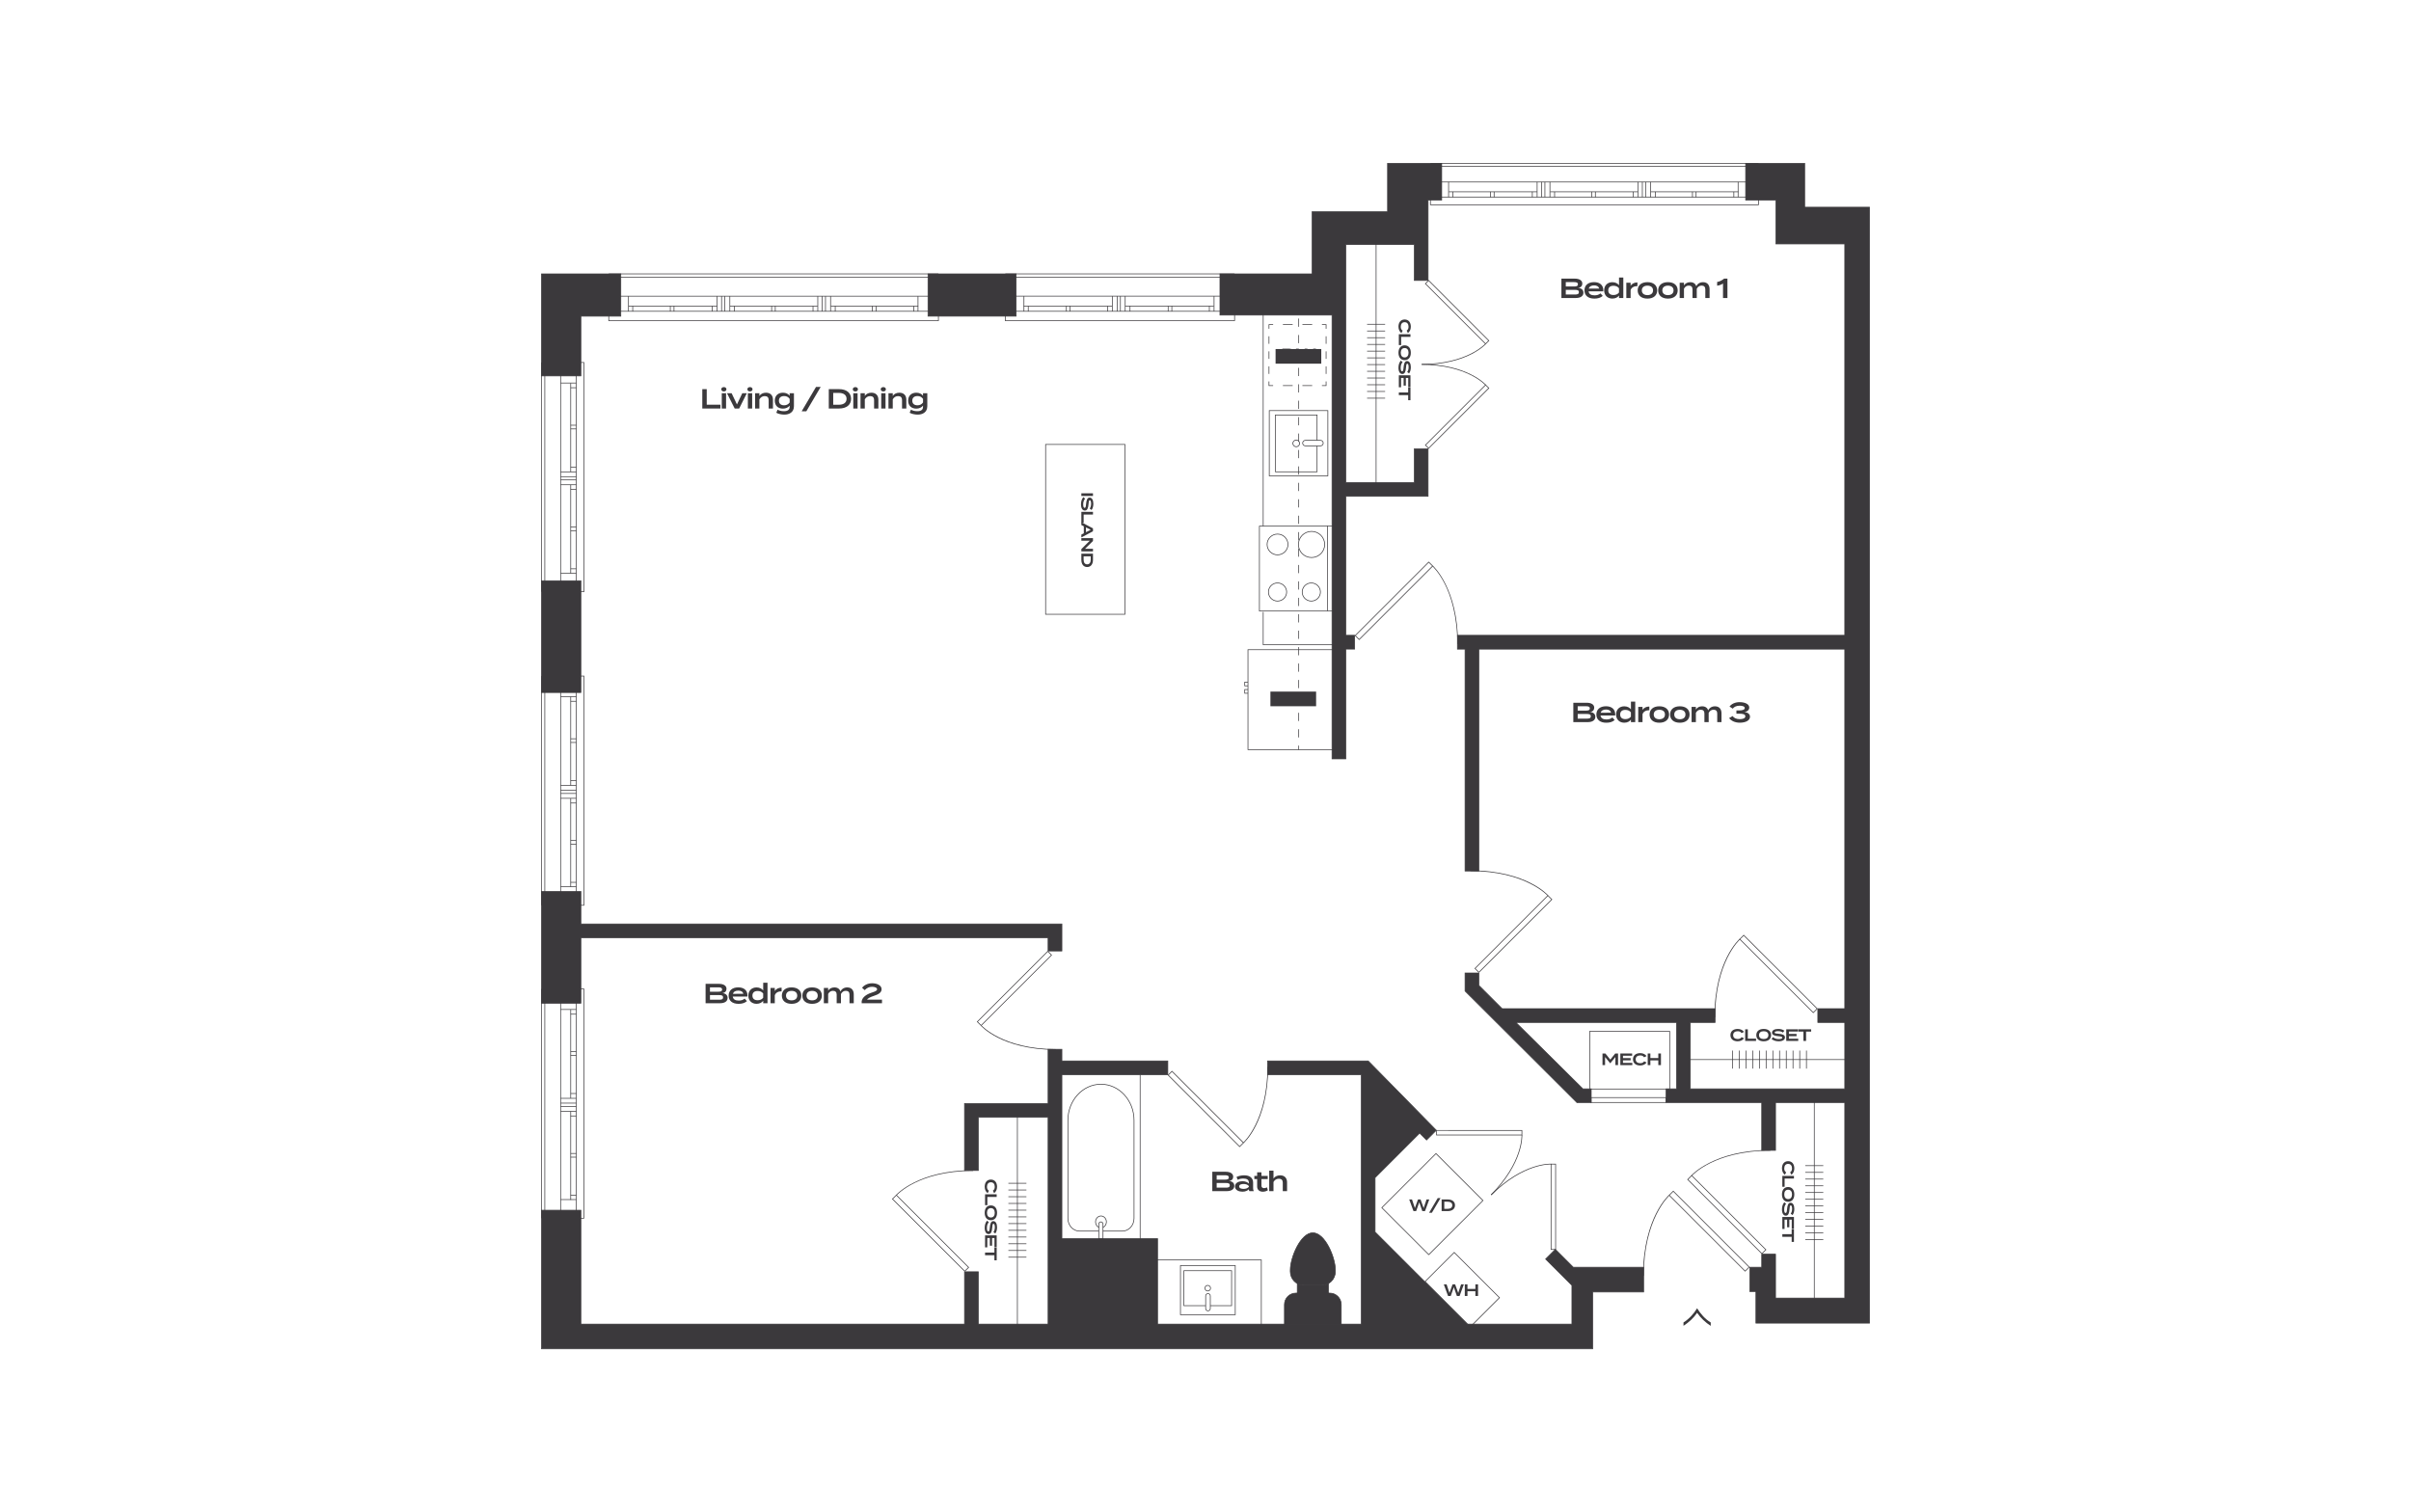 <?xml version="1.0" encoding="UTF-8"?>
<svg xmlns="http://www.w3.org/2000/svg" viewBox="0 0 998 626">
  <defs>
    <style>
      .cls-1 {
        fill: #fff;
      }

      .cls-2 {
        fill: #3b393c;
      }
    </style>
  </defs>
  <g id="backgrounds">
    <rect class="cls-1" x="-15" y="-13" width="1028" height="652"/>
  </g>
  <g id="floorplans">
    <g>
      <path class="cls-2" d="M562.614,264.954l-1.833-1.833.101-.101,30.524-30.523,1.832,1.833-.101.101-30.523,30.523ZM561.186,263.121l1.428,1.428,30.219-30.219-1.427-1.427-30.22,30.219Z"/>
      <path class="cls-2" d="M603.53,266.652h-.287c0-12-2.802-20.121-5.151-24.82-2.546-5.09-5.125-7.373-5.15-7.396l.188-.216c.104.091,10.4,9.328,10.4,32.432Z"/>
      <path class="cls-2" d="M399.348,526.483l-.101-.101-30.017-30.017,1.805-1.805.101.101,30.017,30.017-1.805,1.805ZM369.635,496.365l29.713,29.713,1.399-1.4-29.713-29.713-1.399,1.4Z"/>
      <path class="cls-2" d="M371.142,494.857l-.216-.188c.089-.102,9.174-10.228,31.892-10.228v.287c-11.799,0-19.784,2.755-24.404,5.065-5.005,2.503-7.25,5.04-7.272,5.064Z"/>
      <path class="cls-2" d="M729.312,519.209l-.102-.101-30.802-30.805,1.848-1.848.102.101,30.803,30.805-1.849,1.848ZM698.814,488.303l30.499,30.5,1.444-1.442-30.5-30.5-1.442,1.442Z"/>
      <path class="cls-2" d="M700.364,486.752l-.216-.188c.092-.105,9.416-10.495,32.728-10.495v.287c-12.109,0-20.305,2.828-25.047,5.2-5.137,2.569-7.442,5.172-7.465,5.197Z"/>
      <path class="cls-2" d="M406.113,424.75l-1.765-1.765.101-.102,29.257-29.255,1.763,1.765-.101.102-29.255,29.255ZM404.754,422.985l1.359,1.359,28.951-28.951-1.358-1.359-28.953,28.951Z"/>
      <path class="cls-2" d="M437.09,434.611c-11.565,0-19.396-2.706-23.928-4.976-4.921-2.464-7.135-4.969-7.157-4.994l.216-.188c.086.099,8.867,9.871,30.868,9.871v.287Z"/>
      <path class="cls-2" d="M513.141,474.877l-.102-.101-29.697-29.699,1.788-1.787.102.101,29.697,29.698-1.788,1.788ZM483.748,445.077l29.393,29.395,1.383-1.383-29.393-29.393-1.383,1.382Z"/>
      <path class="cls-2" d="M514.821,473.197l-.188-.216c.1-.088,10.022-9.003,10.022-31.337h.287c0,11.74-2.747,19.689-5.051,24.289-2.502,4.995-5.044,7.242-5.07,7.265Z"/>
      <path class="cls-2" d="M612.171,402.735l-1.82-1.82.101-.102,30.278-30.277,1.82,1.82-.101.102-30.278,30.277ZM610.756,400.915l1.414,1.414,29.974-29.974-1.414-1.414-29.974,29.974Z"/>
      <path class="cls-2" d="M640.623,370.833c-.09-.102-9.18-10.219-31.953-10.219v-.287c11.969,0,20.073,2.8,24.763,5.149,5.092,2.55,7.383,5.143,7.407,5.168l-.216.188Z"/>
      <path class="cls-2" d="M722.36,526.433l-.102-.101-31.513-31.515,1.886-1.886.102.101,31.513,31.515-1.886,1.886ZM691.15,494.818l31.21,31.21,1.48-1.48-31.21-31.21-1.48,1.48Z"/>
      <path class="cls-2" d="M680.403,528.192h-.287c0-12.459,2.914-20.892,5.36-25.775,2.653-5.299,5.351-7.685,5.378-7.708l.188.216c-.106.093-10.639,9.557-10.639,33.267Z"/>
      <path class="cls-2" d="M750.588,419.426l-.102-.101-30.522-30.524,1.832-1.832.102.101,30.523,30.523-1.833,1.833ZM720.369,388.801l30.219,30.22,1.428-1.428-30.22-30.219-1.427,1.427Z"/>
      <path class="cls-2" d="M709.959,421.124h-.287c0-12.067,2.823-20.236,5.191-24.965,2.571-5.133,5.184-7.443,5.21-7.466l.188.216c-.103.091-10.302,9.255-10.302,32.215Z"/>
      <rect class="cls-2" x="698.213" y="438.507" width="67.781" height=".287"/>
      <rect class="cls-2" x="747.609" y="434.92" width=".287" height="7.461"/>
      <rect class="cls-2" x="744.827" y="434.92" width=".287" height="7.461"/>
      <rect class="cls-2" x="742.044" y="434.92" width=".287" height="7.461"/>
      <rect class="cls-2" x="739.263" y="434.92" width=".287" height="7.461"/>
      <rect class="cls-2" x="736.48" y="434.92" width=".287" height="7.461"/>
      <rect class="cls-2" x="733.698" y="434.92" width=".287" height="7.461"/>
      <rect class="cls-2" x="730.916" y="434.92" width=".287" height="7.461"/>
      <rect class="cls-2" x="728.133" y="434.92" width=".287" height="7.461"/>
      <rect class="cls-2" x="725.351" y="434.92" width=".287" height="7.461"/>
      <rect class="cls-2" x="722.57" y="434.92" width=".287" height="7.461"/>
      <rect class="cls-2" x="719.787" y="434.92" width=".287" height="7.461"/>
      <rect class="cls-2" x="717.005" y="434.92" width=".287" height="7.461"/>
      <rect class="cls-2" x="750.851" y="455.389" width=".287" height="82.182"/>
      <rect class="cls-2" x="747.264" y="482.421" width="7.461" height=".287"/>
      <rect class="cls-2" x="747.264" y="485.202" width="7.461" height=".287"/>
      <rect class="cls-2" x="747.264" y="487.985" width="7.461" height=".287"/>
      <rect class="cls-2" x="747.264" y="490.767" width="7.461" height=".287"/>
      <rect class="cls-2" x="747.264" y="493.549" width="7.461" height=".287"/>
      <rect class="cls-2" x="747.264" y="496.332" width="7.461" height=".287"/>
      <rect class="cls-2" x="747.264" y="499.114" width="7.461" height=".287"/>
      <rect class="cls-2" x="747.264" y="501.897" width="7.461" height=".287"/>
      <rect class="cls-2" x="747.264" y="504.678" width="7.461" height=".287"/>
      <rect class="cls-2" x="747.264" y="507.46" width="7.461" height=".287"/>
      <rect class="cls-2" x="747.264" y="510.243" width="7.461" height=".287"/>
      <rect class="cls-2" x="747.264" y="513.025" width="7.461" height=".287"/>
      <rect class="cls-2" x="569.475" y="100.446" width=".287" height="102.236"/>
      <rect class="cls-2" x="565.888" y="134.093" width="7.462" height=".287"/>
      <rect class="cls-2" x="565.888" y="136.876" width="7.462" height=".287"/>
      <rect class="cls-2" x="565.888" y="139.657" width="7.462" height=".287"/>
      <rect class="cls-2" x="565.888" y="142.44" width="7.462" height=".287"/>
      <rect class="cls-2" x="565.888" y="145.222" width="7.462" height=".287"/>
      <rect class="cls-2" x="565.888" y="148.005" width="7.462" height=".287"/>
      <rect class="cls-2" x="565.888" y="150.786" width="7.462" height=".287"/>
      <rect class="cls-2" x="565.888" y="153.569" width="7.462" height=".287"/>
      <rect class="cls-2" x="565.888" y="156.351" width="7.462" height=".287"/>
      <rect class="cls-2" x="565.888" y="159.133" width="7.462" height=".287"/>
      <rect class="cls-2" x="565.888" y="161.915" width="7.462" height=".287"/>
      <rect class="cls-2" x="565.888" y="164.697" width="7.462" height=".287"/>
      <rect class="cls-2" x="420.992" y="460.859" width=".287" height="89.474"/>
      <rect class="cls-2" x="417.405" y="489.712" width="7.461" height=".287"/>
      <rect class="cls-2" x="417.405" y="492.495" width="7.461" height=".287"/>
      <rect class="cls-2" x="417.405" y="495.277" width="7.461" height=".287"/>
      <rect class="cls-2" x="417.405" y="498.06" width="7.461" height=".287"/>
      <rect class="cls-2" x="417.405" y="500.842" width="7.461" height=".287"/>
      <rect class="cls-2" x="417.405" y="503.623" width="7.461" height=".287"/>
      <rect class="cls-2" x="417.405" y="506.406" width="7.461" height=".287"/>
      <rect class="cls-2" x="417.405" y="509.188" width="7.461" height=".287"/>
      <rect class="cls-2" x="417.405" y="511.97" width="7.461" height=".287"/>
      <rect class="cls-2" x="417.405" y="514.753" width="7.461" height=".287"/>
      <rect class="cls-2" x="417.405" y="517.534" width="7.461" height=".287"/>
      <rect class="cls-2" x="417.405" y="520.316" width="7.461" height=".287"/>
      <path class="cls-2" d="M550.43,535.323h-13.995c-2.626,0-4.756,2.128-4.756,4.756v8.323h23.506v-8.323c0-2.627-2.128-4.756-4.756-4.756"/>
      <path class="cls-2" d="M555.186,548.545h-23.506c-.08,0-.143-.064-.143-.143v-8.324c0-2.701,2.197-4.898,4.898-4.898h13.995c2.701,0,4.899,2.197,4.899,4.898v8.324c0,.08-.064.143-.143.143ZM531.823,548.258h23.22v-8.181c0-2.543-2.07-4.612-4.613-4.612h-13.995c-2.543,0-4.612,2.068-4.612,4.612v8.181Z"/>
      <path class="cls-2" d="M543.433,510.365h0c-5.151,0-9.329,10.268-9.329,15.419v.635c0,3.139,2.545,5.683,5.683,5.683h7.291c3.138,0,5.682-2.545,5.682-5.683v-.635c0-5.151-4.176-15.419-9.328-15.419"/>
      <path class="cls-2" d="M547.078,532.246h-7.29c-3.213,0-5.827-2.614-5.827-5.827v-.635c0-5.259,4.288-15.563,9.472-15.563s9.471,10.304,9.471,15.563v.635c0,3.213-2.614,5.827-5.826,5.827ZM543.433,510.508c-5.027,0-9.185,10.114-9.185,15.276v.635c0,3.055,2.485,5.54,5.54,5.54h7.29c3.054,0,5.539-2.485,5.539-5.54v-.635c0-5.163-4.158-15.276-9.184-15.276Z"/>
      <path class="cls-2" d="M539.788,532.103c-1.018,0-1.971-.271-2.796-.741v3.961h12.883v-3.961c-.827.47-1.78.741-2.797.741h-7.29Z"/>
      <path class="cls-2" d="M549.874,535.466h-12.883c-.08,0-.143-.064-.143-.143v-3.961c0-.051.027-.099.072-.124.045-.025.1-.025.142,0,.83.473,1.773.722,2.726.722h7.29c.952,0,1.895-.25,2.726-.722.043-.025.097-.025.142,0,.045.026.072.073.072.124v3.961c0,.08-.064.143-.143.143ZM537.135,535.179h12.596v-3.577c-.82.422-1.732.644-2.653.644h-7.29c-.922,0-1.834-.222-2.653-.644v3.577Z"/>
      <polygon class="cls-2" points="463.498 549.163 463.211 549.163 463.211 521.429 522.249 521.429 522.249 548.48 521.962 548.48 521.962 521.716 463.498 521.716 463.498 549.163"/>
      <path class="cls-2" d="M591.425,519.606l-.102-.101-19.532-19.532.101-.102,22.513-22.512.102.101,19.532,19.533-.101.102-22.513,22.511ZM572.197,499.974l19.228,19.227,22.208-22.207-19.228-19.228-22.208,22.208Z"/>
      <path class="cls-2" d="M608.604,549.508l-.102-.101-18.841-18.842.101-.102,12.187-12.185.102.101,18.841,18.842-.101.102-12.187,12.185ZM590.067,530.565l18.537,18.537,11.882-11.882-18.537-18.537-11.882,11.882Z"/>
      <path class="cls-2" d="M465.803,254.45h-33.128v-70.603h33.128v70.603ZM432.962,254.163h32.554v-70.03h-32.554v70.03Z"/>
      <polygon class="cls-2" points="551.925 267.072 522.743 267.072 522.743 253.334 523.03 253.334 523.03 266.785 551.925 266.785 551.925 267.072"/>
      <rect class="cls-2" x="522.743" y="126.759" width=".287" height="91.052"/>
      <path class="cls-2" d="M552.504,310.468h-36.065v-41.644h36.065v41.644ZM516.726,310.181h35.491v-41.07h-35.491v41.07Z"/>
      <polygon class="cls-2" points="516.542 284.065 515.1 284.065 515.1 282.24 516.542 282.24 516.542 282.527 515.387 282.527 515.387 283.778 516.542 283.778 516.542 284.065"/>
      <polygon class="cls-2" points="516.542 287.141 515.1 287.141 515.1 285.317 516.542 285.317 516.542 285.603 515.387 285.603 515.387 286.854 516.542 286.854 516.542 287.141"/>
      <path class="cls-2" d="M552.219,253.112h-31.041v-35.443h31.041v35.443ZM521.465,252.825h30.467v-34.87h-30.467v34.87Z"/>
      <rect class="cls-2" x="549.392" y="217.685" width=".287" height="35.283"/>
      <path class="cls-2" d="M528.819,229.842c-2.462,0-4.464-1.993-4.464-4.443s2.002-4.444,4.464-4.444,4.465,1.993,4.465,4.444-2.003,4.443-4.465,4.443ZM528.819,221.243c-2.304,0-4.177,1.865-4.177,4.157s1.874,4.156,4.177,4.156,4.178-1.864,4.178-4.156-1.875-4.157-4.178-4.157Z"/>
      <path class="cls-2" d="M528.819,248.981c-2.158,0-3.914-1.747-3.914-3.894s1.756-3.896,3.914-3.896,3.914,1.748,3.914,3.896-1.756,3.894-3.914,3.894ZM528.819,241.477c-2,0-3.627,1.619-3.627,3.609s1.627,3.608,3.627,3.608,3.627-1.618,3.627-3.608-1.627-3.609-3.627-3.609Z"/>
      <path class="cls-2" d="M542.799,248.981c-2.158,0-3.914-1.747-3.914-3.894s1.756-3.896,3.914-3.896,3.914,1.748,3.914,3.896-1.756,3.894-3.914,3.894ZM542.799,241.477c-2,0-3.627,1.619-3.627,3.609s1.627,3.608,3.627,3.608,3.627-1.618,3.627-3.608-1.627-3.609-3.627-3.609Z"/>
      <path class="cls-2" d="M542.898,230.952c-3.076,0-5.579-2.491-5.579-5.552s2.503-5.553,5.579-5.553,5.579,2.491,5.579,5.553-2.503,5.552-5.579,5.552ZM542.898,220.133c-2.918,0-5.293,2.363-5.293,5.267s2.374,5.266,5.293,5.266,5.293-2.362,5.293-5.266-2.374-5.267-5.293-5.267Z"/>
      <path class="cls-2" d="M549.79,197.15h-24.535v-27.311h24.535v27.311ZM525.542,196.863h23.962v-26.738h-23.962v26.738Z"/>
      <polygon class="cls-2" points="545.327 195.462 527.787 195.462 527.787 171.648 545.327 171.648 545.327 182.287 545.04 182.287 545.04 171.935 528.074 171.935 528.074 195.175 545.04 195.175 545.04 184.641 545.327 184.641 545.327 195.462"/>
      <path class="cls-2" d="M536.557,185.085c-.844,0-1.531-.686-1.531-1.531s.686-1.531,1.531-1.531,1.531.686,1.531,1.531-.686,1.531-1.531,1.531ZM536.557,182.31c-.686,0-1.244.558-1.244,1.244s.558,1.244,1.244,1.244,1.244-.558,1.244-1.244-.558-1.244-1.244-1.244Z"/>
      <path class="cls-2" d="M546.587,184.724h-6.224c-.711,0-1.29-.578-1.29-1.289,0-.711.579-1.29,1.29-1.29h6.224c.711,0,1.289.579,1.289,1.29,0,.711-.578,1.289-1.289,1.289ZM540.363,182.431c-.553,0-1.003.45-1.003,1.003,0,.553.45,1.002,1.003,1.002h6.224c.553,0,1.002-.45,1.002-1.002,0-.553-.449-1.003-1.002-1.003h-6.224Z"/>
      <path class="cls-2" d="M511.463,544.417h-22.969v-20.639h22.969v20.639ZM488.781,544.13h22.395v-20.066h-22.395v20.066Z"/>
      <polygon class="cls-2" points="509.944 540.671 500.991 540.671 500.991 540.385 509.657 540.385 509.657 526.191 490.198 526.191 490.198 540.385 499.016 540.385 499.016 540.671 489.912 540.671 489.912 525.904 509.944 525.904 509.944 540.671"/>
      <path class="cls-2" d="M499.928,534.596c-.721,0-1.308-.587-1.308-1.308s.587-1.308,1.308-1.308,1.308.587,1.308,1.308-.587,1.308-1.308,1.308ZM499.928,532.266c-.563,0-1.021.458-1.021,1.021s.458,1.021,1.021,1.021,1.021-.458,1.021-1.021-.458-1.021-1.021-1.021Z"/>
      <path class="cls-2" d="M500.029,542.811c-.609,0-1.105-.496-1.105-1.105v-5.223c0-.609.496-1.105,1.105-1.105s1.105.496,1.105,1.105v5.223c0,.609-.496,1.105-1.105,1.105ZM500.029,535.664c-.451,0-.819.367-.819.819v5.223c0,.451.367.819.819.819s.819-.367.819-.819v-5.223c0-.451-.367-.819-.819-.819Z"/>
      <polygon class="cls-2" points="549.066 159.774 547.202 159.774 547.202 159.487 548.779 159.487 548.779 157.91 549.066 157.91 549.066 159.774"/>
      <path class="cls-2" d="M543.162,159.774h-4.042v-.287h4.042v.287ZM535.08,159.774h-4.042v-.287h4.042v.287Z"/>
      <polygon class="cls-2" points="526.996 159.774 525.133 159.774 525.133 157.91 525.42 157.91 525.42 159.487 526.996 159.487 526.996 159.774"/>
      <path class="cls-2" d="M525.42,154.795h-.287v-3.115h.287v3.115ZM525.42,148.563h-.287v-3.115h.287v3.115ZM525.42,142.332h-.287v-3.115h.287v3.115Z"/>
      <polygon class="cls-2" points="525.42 136.103 525.133 136.103 525.133 134.239 526.996 134.239 526.996 134.526 525.42 134.526 525.42 136.103"/>
      <path class="cls-2" d="M543.162,134.526h-4.042v-.287h4.042v.287ZM535.08,134.526h-4.042v-.287h4.042v.287Z"/>
      <polygon class="cls-2" points="549.066 136.103 548.779 136.103 548.779 134.526 547.202 134.526 547.202 134.239 549.066 134.239 549.066 136.103"/>
      <path class="cls-2" d="M549.066,154.797h-.287v-3.115h.287v3.115ZM549.066,148.565h-.287v-3.115h.287v3.115ZM549.066,142.334h-.287v-3.115h.287v3.115Z"/>
      <rect class="cls-2" x="537.446" y="126.759" width=".287" height="1.72"/>
      <path class="cls-2" d="M537.733,305.286h-.287v-3.4h.287v3.4ZM537.733,298.485h-.287v-3.4h.287v3.4ZM537.733,291.685h-.287v-3.4h.287v3.4ZM537.733,284.885h-.287v-3.4h.287v3.4ZM537.733,278.085h-.287v-3.401h.287v3.401ZM537.733,271.285h-.287v-3.4h.287v3.4ZM537.733,264.484h-.287v-3.4h.287v3.4ZM537.733,257.684h-.287v-3.401h.287v3.401ZM537.733,250.884h-.287v-3.4h.287v3.4ZM537.733,244.083h-.287v-3.4h.287v3.4ZM537.733,237.283h-.287v-3.4h.287v3.4ZM537.733,230.483h-.287v-3.4h.287v3.4ZM537.733,223.683h-.287v-3.401h.287v3.401ZM537.733,216.883h-.287v-3.4h.287v3.4ZM537.733,210.082h-.287v-3.4h.287v3.4ZM537.733,203.282h-.287v-3.401h.287v3.401ZM537.733,196.482h-.287v-3.4h.287v3.4ZM537.733,189.681h-.287v-3.4h.287v3.4ZM537.733,182.881h-.287v-3.401h.287v3.401ZM537.733,176.081h-.287v-3.4h.287v3.4ZM537.733,169.281h-.287v-3.401h.287v3.401ZM537.733,162.481h-.287v-3.4h.287v3.4ZM537.733,155.68h-.287v-3.4h.287v3.4ZM537.733,148.88h-.287v-3.401h.287v3.401ZM537.733,142.08h-.287v-3.4h.287v3.4ZM537.733,135.279h-.287v-3.4h.287v3.4Z"/>
      <rect class="cls-2" x="537.446" y="308.673" width=".287" height="1.72"/>
      <path class="cls-2" d="M506.051,129.01h-87.523v-6.552h87.523v6.552ZM418.815,128.723h86.95v-5.979h-86.95v5.979Z"/>
      <rect class="cls-2" x="423.704" y="122.601" width=".287" height="6.331"/>
      <rect class="cls-2" x="460.273" y="122.601" width=".287" height="6.331"/>
      <rect class="cls-2" x="462.28" y="122.601" width=".287" height="6.331"/>
      <rect class="cls-2" x="463.638" y="122.601" width=".287" height="6.331"/>
      <rect class="cls-2" x="465.619" y="122.601" width=".287" height="6.331"/>
      <rect class="cls-2" x="502.401" y="122.601" width=".287" height="6.331"/>
      <rect class="cls-2" x="423.763" y="126.547" width="36.57" height=".287"/>
      <rect class="cls-2" x="425.486" y="126.69" width=".287" height="2.264"/>
      <rect class="cls-2" x="441.267" y="126.69" width=".287" height="2.264"/>
      <rect class="cls-2" x="442.795" y="126.69" width=".287" height="2.264"/>
      <rect class="cls-2" x="458.322" y="126.69" width=".287" height="2.264"/>
      <rect class="cls-2" x="465.804" y="126.547" width="36.655" height=".287"/>
      <rect class="cls-2" x="467.613" y="126.69" width=".287" height="2.264"/>
      <rect class="cls-2" x="483.394" y="126.69" width=".287" height="2.264"/>
      <rect class="cls-2" x="484.921" y="126.69" width=".287" height="2.264"/>
      <rect class="cls-2" x="500.449" y="126.69" width=".287" height="2.264"/>
      <path class="cls-2" d="M464.593,509.8h-8.02v-.287h8.02c2.582,0,4.682-2.298,4.682-5.123v-40.596c0-8.158-6.076-14.796-13.544-14.796s-13.546,6.638-13.546,14.796v40.596c0,2.825,2.1,5.123,4.682,5.123h7.951v.287h-7.951c-2.74,0-4.969-2.427-4.969-5.41v-40.596c0-8.316,6.205-15.082,13.832-15.082s13.831,6.766,13.831,15.082v40.596c0,2.983-2.229,5.41-4.969,5.41Z"/>
      <path class="cls-2" d="M456.665,508.232l-.12-.26c.783-.361,1.29-1.196,1.29-2.129,0-1.272-.944-2.308-2.103-2.308s-2.103,1.036-2.103,2.308c0,.933.506,1.768,1.288,2.129l-.12.26c-.884-.408-1.455-1.345-1.455-2.389,0-1.431,1.072-2.595,2.39-2.595s2.39,1.164,2.39,2.595c0,1.044-.572,1.981-1.456,2.389Z"/>
      <path class="cls-2" d="M456.716,513.085h-2.041v-6.364c0-.563.458-1.021,1.02-1.021s1.021.458,1.021,1.021v6.364ZM454.962,512.798h1.468v-6.078c0-.405-.329-.735-.734-.735-.404,0-.734.329-.734.735v6.078Z"/>
      <rect class="cls-2" x="471.803" y="444.914" width=".287" height="68.028"/>
      <path class="cls-2" d="M630.117,470.01l-35.628-.001v-2.18l35.628.001v2.18ZM594.776,469.722l35.054.001v-1.607l-35.054-.001v1.607Z"/>
      <path class="cls-2" d="M617.314,494.755l-.204-.204c13.326-13.325,12.727-24.562,12.72-24.674l.287-.02c.008.113.624,11.471-12.802,24.898Z"/>
      <path class="cls-2" d="M644.066,517.406h-2.179v-35.628h2.179v35.628ZM642.174,517.119h1.606v-35.054h-1.606v35.054Z"/>
      <path class="cls-2" d="M617.346,494.785l-.204-.204c13.435-13.434,24.784-12.808,24.898-12.804l-.02.287c-.102-.008-11.348-.606-24.674,12.721Z"/>
      <path class="cls-2" d="M614.938,142.564l-.102-.101-25.003-25.006,1.536-1.538.102.101,25.003,25.008-1.536,1.536ZM590.238,117.456l24.7,24.702,1.131-1.131-24.7-24.704-1.131,1.132Z"/>
      <path class="cls-2" d="M588.479,150.979v-.287c18.783,0,26.278-8.341,26.352-8.425l.216.188c-.075.085-7.643,8.524-26.568,8.524Z"/>
      <path class="cls-2" d="M591.369,185.793l-1.536-1.536.101-.101,25.007-25.005,1.536,1.536-.101.101-25.007,25.005ZM590.238,184.257l1.131,1.131,24.702-24.701-1.131-1.131-24.702,24.701Z"/>
      <path class="cls-2" d="M614.833,159.447c-.074-.084-7.572-8.425-26.353-8.425v-.287c18.924,0,26.494,8.439,26.569,8.524l-.216.188Z"/>
      <path class="cls-2" d="M724.728,81.707h-130.537v-6.5h130.537v6.5ZM594.477,81.421h129.964v-5.926h-129.964v5.926Z"/>
      <rect class="cls-2" x="719.319" y="75.351" width=".287" height="6.277"/>
      <rect class="cls-2" x="683.123" y="75.351" width=".287" height="6.277"/>
      <rect class="cls-2" x="681.024" y="75.351" width=".287" height="6.277"/>
      <rect class="cls-2" x="679.682" y="75.351" width=".287" height="6.277"/>
      <rect class="cls-2" x="677.833" y="75.351" width=".287" height="6.277"/>
      <rect class="cls-2" x="641.428" y="75.351" width=".287" height="6.277"/>
      <rect class="cls-2" x="639.35" y="75.351" width=".287" height="6.277"/>
      <rect class="cls-2" x="638.006" y="75.351" width=".287" height="6.277"/>
      <rect class="cls-2" x="636.136" y="75.351" width=".287" height="6.277"/>
      <rect class="cls-2" x="599.479" y="75.351" width=".287" height="6.277"/>
      <rect class="cls-2" x="683.35" y="79.263" width="36.196" height=".287"/>
      <rect class="cls-2" x="717.555" y="79.406" width=".287" height="2.244"/>
      <rect class="cls-2" x="701.935" y="79.406" width=".287" height="2.244"/>
      <rect class="cls-2" x="700.423" y="79.406" width=".287" height="2.244"/>
      <rect class="cls-2" x="685.055" y="79.406" width=".287" height="2.244"/>
      <rect class="cls-2" x="641.655" y="79.263" width="36.278" height=".287"/>
      <rect class="cls-2" x="675.86" y="79.406" width=".287" height="2.244"/>
      <rect class="cls-2" x="660.238" y="79.406" width=".287" height="2.244"/>
      <rect class="cls-2" x="658.728" y="79.406" width=".287" height="2.244"/>
      <rect class="cls-2" x="643.358" y="79.406" width=".287" height="2.244"/>
      <rect class="cls-2" x="599.707" y="79.263" width="36.573" height=".287"/>
      <rect class="cls-2" x="634.14" y="79.406" width=".287" height="2.244"/>
      <rect class="cls-2" x="618.32" y="79.406" width=".287" height="2.244"/>
      <rect class="cls-2" x="616.789" y="79.406" width=".287" height="2.244"/>
      <rect class="cls-2" x="601.224" y="79.406" width=".287" height="2.244"/>
      <rect class="cls-2" x="592.107" y="67.472" width="135.805" height=".287"/>
      <rect class="cls-2" x="592.107" y="68.685" width="135.805" height=".287"/>
      <polygon class="cls-2" points="728.056 84.912 591.963 84.912 591.963 82.1 592.249 82.1 592.249 84.626 727.769 84.626 727.769 81.987 728.056 81.987 728.056 84.912"/>
      <path class="cls-2" d="M385.262,129.01h-130.54v-6.537h130.54v6.537ZM255.009,128.723h129.966v-5.964h-129.966v5.964Z"/>
      <rect class="cls-2" x="379.852" y="122.615" width=".287" height="6.316"/>
      <rect class="cls-2" x="343.658" y="122.615" width=".287" height="6.316"/>
      <rect class="cls-2" x="341.559" y="122.615" width=".287" height="6.316"/>
      <rect class="cls-2" x="340.215" y="122.615" width=".287" height="6.316"/>
      <rect class="cls-2" x="338.366" y="122.615" width=".287" height="6.316"/>
      <rect class="cls-2" x="301.961" y="122.615" width=".287" height="6.316"/>
      <rect class="cls-2" x="299.884" y="122.615" width=".287" height="6.316"/>
      <rect class="cls-2" x="298.54" y="122.615" width=".287" height="6.316"/>
      <rect class="cls-2" x="296.671" y="122.615" width=".287" height="6.316"/>
      <rect class="cls-2" x="260.013" y="122.615" width=".287" height="6.316"/>
      <rect class="cls-2" x="343.886" y="126.553" width="36.194" height=".287"/>
      <rect class="cls-2" x="378.09" y="126.696" width=".287" height="2.258"/>
      <rect class="cls-2" x="362.468" y="126.696" width=".287" height="2.258"/>
      <rect class="cls-2" x="360.958" y="126.696" width=".287" height="2.258"/>
      <rect class="cls-2" x="345.589" y="126.696" width=".287" height="2.258"/>
      <rect class="cls-2" x="302.188" y="126.553" width="36.28" height=".287"/>
      <rect class="cls-2" x="336.393" y="126.696" width=".287" height="2.258"/>
      <rect class="cls-2" x="320.773" y="126.696" width=".287" height="2.258"/>
      <rect class="cls-2" x="319.261" y="126.696" width=".287" height="2.258"/>
      <rect class="cls-2" x="303.893" y="126.696" width=".287" height="2.258"/>
      <rect class="cls-2" x="260.24" y="126.553" width="36.575" height=".287"/>
      <rect class="cls-2" x="294.673" y="126.696" width=".287" height="2.258"/>
      <rect class="cls-2" x="278.854" y="126.696" width=".287" height="2.258"/>
      <rect class="cls-2" x="277.323" y="126.696" width=".287" height="2.258"/>
      <rect class="cls-2" x="261.759" y="126.696" width=".287" height="2.258"/>
      <rect class="cls-2" x="251.983" y="113.24" width="136.464" height=".287"/>
      <rect class="cls-2" x="251.983" y="114.61" width="136.464" height=".287"/>
      <polygon class="cls-2" points="388.59 132.905 251.84 132.905 251.84 129.747 252.126 129.747 252.126 132.619 388.303 132.619 388.303 129.619 388.59 129.619 388.59 132.905"/>
      <rect class="cls-2" x="416.128" y="113.24" width="94.909" height=".287"/>
      <rect class="cls-2" x="416.128" y="114.61" width="94.909" height=".287"/>
      <polygon class="cls-2" points="511.18 132.905 415.985 132.905 415.985 129.747 416.272 129.747 416.272 132.619 510.894 132.619 510.894 129.619 511.18 129.619 511.18 132.905"/>
      <path class="cls-2" d="M238.619,242.574h-6.709v-87.523h6.709v87.523ZM232.197,242.288h6.135v-86.95h-6.135v86.95Z"/>
      <rect class="cls-2" x="232.054" y="237.112" width="6.489" height=".287"/>
      <rect class="cls-2" x="232.054" y="200.542" width="6.489" height=".287"/>
      <rect class="cls-2" x="232.054" y="198.535" width="6.489" height=".287"/>
      <rect class="cls-2" x="232.054" y="197.178" width="6.489" height=".287"/>
      <rect class="cls-2" x="232.054" y="195.197" width="6.489" height=".287"/>
      <rect class="cls-2" x="232.054" y="158.415" width="6.489" height=".287"/>
      <rect class="cls-2" x="236.102" y="200.77" width=".287" height="36.57"/>
      <rect class="cls-2" x="236.246" y="235.33" width="2.319" height=".287"/>
      <rect class="cls-2" x="236.246" y="219.548" width="2.319" height=".287"/>
      <rect class="cls-2" x="236.246" y="218.021" width="2.319" height=".287"/>
      <rect class="cls-2" x="236.246" y="202.494" width="2.319" height=".287"/>
      <rect class="cls-2" x="236.102" y="158.644" width=".287" height="36.654"/>
      <rect class="cls-2" x="236.246" y="193.203" width="2.319" height=".287"/>
      <rect class="cls-2" x="236.246" y="177.421" width="2.319" height=".287"/>
      <rect class="cls-2" x="236.246" y="175.894" width="2.319" height=".287"/>
      <rect class="cls-2" x="236.246" y="160.367" width="2.319" height=".287"/>
      <rect class="cls-2" x="224" y="150.065" width=".287" height="94.909"/>
      <rect class="cls-2" x="225.37" y="150.065" width=".287" height="94.909"/>
      <polygon class="cls-2" points="241.842 245.117 238.684 245.117 238.684 244.83 241.555 244.83 241.555 150.208 238.556 150.208 238.556 149.922 241.842 149.922 241.842 245.117"/>
      <path class="cls-2" d="M238.619,372.376h-6.709v-87.522h6.709v87.522ZM232.197,372.089h6.135v-86.949h-6.135v86.949Z"/>
      <rect class="cls-2" x="232.054" y="366.914" width="6.489" height=".287"/>
      <rect class="cls-2" x="232.054" y="330.345" width="6.489" height=".287"/>
      <rect class="cls-2" x="232.054" y="328.338" width="6.489" height=".287"/>
      <rect class="cls-2" x="232.054" y="326.981" width="6.489" height=".287"/>
      <rect class="cls-2" x="232.054" y="325" width="6.489" height=".287"/>
      <rect class="cls-2" x="232.054" y="288.218" width="6.489" height=".287"/>
      <rect class="cls-2" x="236.102" y="330.573" width=".287" height="36.569"/>
      <rect class="cls-2" x="236.246" y="365.133" width="2.319" height=".287"/>
      <rect class="cls-2" x="236.246" y="349.35" width="2.319" height=".287"/>
      <rect class="cls-2" x="236.246" y="347.824" width="2.319" height=".287"/>
      <rect class="cls-2" x="236.246" y="332.297" width="2.319" height=".287"/>
      <rect class="cls-2" x="236.102" y="288.447" width=".287" height="36.654"/>
      <rect class="cls-2" x="236.246" y="323.005" width="2.319" height=".287"/>
      <rect class="cls-2" x="236.246" y="307.224" width="2.319" height=".287"/>
      <rect class="cls-2" x="236.246" y="305.696" width="2.319" height=".287"/>
      <rect class="cls-2" x="236.246" y="290.169" width="2.319" height=".287"/>
      <rect class="cls-2" x="224" y="279.867" width=".287" height="94.909"/>
      <rect class="cls-2" x="225.37" y="279.867" width=".287" height="94.909"/>
      <polygon class="cls-2" points="241.842 374.919 238.684 374.919 238.684 374.632 241.555 374.632 241.555 280.011 238.556 280.011 238.556 279.724 241.842 279.724 241.842 374.919"/>
      <path class="cls-2" d="M238.619,501.922h-6.709v-87.523h6.709v87.523ZM232.197,501.636h6.135v-86.95h-6.135v86.95Z"/>
      <rect class="cls-2" x="232.054" y="496.459" width="6.489" height=".287"/>
      <rect class="cls-2" x="232.054" y="459.89" width="6.489" height=".287"/>
      <rect class="cls-2" x="232.054" y="457.883" width="6.489" height=".287"/>
      <rect class="cls-2" x="232.054" y="456.526" width="6.489" height=".287"/>
      <rect class="cls-2" x="232.054" y="454.545" width="6.489" height=".287"/>
      <rect class="cls-2" x="232.054" y="417.764" width="6.489" height=".287"/>
      <rect class="cls-2" x="236.102" y="460.118" width=".287" height="36.57"/>
      <rect class="cls-2" x="236.246" y="494.678" width="2.319" height=".287"/>
      <rect class="cls-2" x="236.246" y="478.897" width="2.319" height=".287"/>
      <rect class="cls-2" x="236.246" y="477.369" width="2.319" height=".287"/>
      <rect class="cls-2" x="236.246" y="461.842" width="2.319" height=".287"/>
      <rect class="cls-2" x="236.102" y="417.992" width=".287" height="36.654"/>
      <rect class="cls-2" x="236.246" y="452.551" width="2.319" height=".287"/>
      <rect class="cls-2" x="236.246" y="436.769" width="2.319" height=".287"/>
      <rect class="cls-2" x="236.246" y="435.243" width="2.319" height=".287"/>
      <rect class="cls-2" x="236.246" y="419.715" width="2.319" height=".287"/>
      <rect class="cls-2" x="224" y="409.413" width=".287" height="94.91"/>
      <rect class="cls-2" x="225.37" y="409.413" width=".287" height="94.91"/>
      <polygon class="cls-2" points="241.842 504.466 238.684 504.466 238.684 504.179 241.555 504.179 241.555 409.556 238.556 409.556 238.556 409.269 241.842 409.269 241.842 504.466"/>
      <path class="cls-2" d="M689.784,456.545h-31.336v-2.31h31.336v2.31ZM658.734,456.258h30.763v-1.737h-30.763v1.737Z"/>
      <path class="cls-2" d="M691.284,450.971h-33.377v-24.175h33.377v24.175ZM658.193,450.685h32.803v-23.601h-32.803v23.601Z"/>
      <polygon class="cls-2" points="240.438 388.215 433.841 388.215 433.841 393.688 439.55 393.688 439.55 382.506 240.438 382.506 240.438 369.049 224.144 369.049 224.144 415.318 240.438 415.318 240.438 388.215"/>
      <path class="cls-2" d="M240.581,415.462h-16.581v-46.557h16.581v13.458h199.113v11.469h-5.995v-5.473h-193.117v27.103ZM224.287,415.175h16.008v-27.103h193.691v5.473h5.422v-10.895h-199.113v-13.458h-16.008v45.983Z"/>
      <rect class="cls-2" x="224.143" y="240.419" width="16.294" height="46.269"/>
      <path class="cls-2" d="M240.581,286.832h-16.581v-46.556h16.581v46.556ZM224.287,286.545h16.008v-45.982h-16.008v45.982Z"/>
      <polygon class="cls-2" points="240.438 130.891 256.979 130.891 256.979 113.383 224.144 113.383 224.144 155.625 240.438 155.625 240.438 130.891"/>
      <path class="cls-2" d="M240.581,155.769h-16.581v-42.529h33.122v17.794h-16.541v24.734ZM224.287,155.482h16.008v-24.734h16.541v-17.221h-32.549v41.955Z"/>
      <rect class="cls-2" x="384.134" y="113.383" width="36.481" height="17.508"/>
      <path class="cls-2" d="M420.758,131.034h-36.767v-17.794h36.767v17.794ZM384.277,130.747h36.194v-17.221h-36.194v17.221Z"/>
      <polygon class="cls-2" points="551.371 314.161 557.08 314.161 557.08 268.717 560.737 268.717 560.737 263.008 557.08 263.008 557.08 205.482 591.143 205.482 591.143 185.788 585.436 185.788 585.436 199.774 557.08 199.774 557.08 101.25 585.436 101.25 585.436 116.103 591.143 116.103 591.143 82.809 596.772 82.809 596.772 67.615 574.369 67.615 574.369 87.611 543.145 87.611 543.145 113.383 504.982 113.383 504.982 130.448 551.371 130.448 551.371 314.161"/>
      <path class="cls-2" d="M557.223,314.305h-5.995v-183.713h-46.39v-17.352h38.163v-25.772h31.223v-19.996h22.69v15.481h-5.628v33.293h-5.994v-14.853h-28.07v98.237h28.07v-13.986h5.994v19.981h-34.063v57.239h3.658v5.995h-3.658v45.445ZM551.515,314.018h5.421v-45.445h3.658v-5.422h-3.658v-57.813h34.063v-19.407h-5.42v13.986h-28.643v-98.81h28.643v14.853h5.42v-33.293h5.628v-14.908h-22.116v19.996h-31.223v25.772h-38.163v16.779h46.39v183.713Z"/>
      <polygon class="cls-2" points="747.015 85.787 747.015 67.615 722.586 67.615 722.586 82.809 735.113 82.809 735.113 100.981 763.625 100.981 763.625 263.008 603.279 263.008 603.279 268.717 606.437 268.717 606.437 360.581 612.145 360.581 612.145 268.717 763.625 268.717 763.625 417.576 752.46 417.576 752.46 423.283 763.625 423.283 763.625 450.764 699.684 450.764 699.684 423.283 709.932 423.283 709.932 417.576 621.775 417.576 612.145 407.945 612.145 402.791 606.437 402.791 606.437 410.259 652.766 456.473 658.658 456.473 658.658 450.764 655.212 450.764 627.483 423.283 693.976 423.283 693.976 450.764 689.672 450.764 689.672 456.473 729.247 456.473 729.247 476.224 734.956 476.224 734.956 456.473 763.625 456.473 763.625 537.378 734.956 537.378 734.956 519.209 729.247 519.209 729.247 524.618 724.321 524.618 724.321 534.69 726.838 534.69 726.838 547.745 773.856 547.745 773.856 85.787 747.015 85.787"/>
      <path class="cls-2" d="M774,547.889h-47.305v-13.056h-2.518v-10.358h4.926v-5.41h5.996v18.17h28.382v-80.62h-28.382v19.752h-5.996v-19.752h-39.575v-5.995h4.304v-27.194h-66.001l27.44,27.194h3.53v5.995h-6.096l-.041-.041-46.371-46.255v-7.671h5.995v5.239l9.546,9.546h88.241v5.995h-10.248v27.194h63.655v-27.194h-11.165v-5.995h11.165v-148.572h-151.194v91.865h-5.995v-91.865h-3.158v-5.995h160.346V101.124h-28.512v-18.172h-12.527v-15.481h24.716v18.173h26.841v462.245ZM726.982,547.602h46.731V85.931h-26.841v-18.173h-24.142v14.908h12.527v18.172h28.512v162.314h-160.346v5.422h3.158v91.865h5.421v-91.865h151.767v149.145h-11.165v5.421h11.165v27.767h-64.228v-27.767h10.248v-5.421h-88.073l-9.714-9.714v-5.071h-5.421v7.266l46.244,46.129h5.69v-5.421h-3.362l-.041-.041-27.977-27.726h66.984v27.767h-4.304v5.421h39.575v19.752h5.422v-19.752h28.956v81.193h-28.956v-18.17h-5.422v5.41h-4.926v9.784h2.518v13.056Z"/>
      <polygon class="cls-2" points="643.827 517.206 639.79 521.242 650.673 532.125 650.673 548.156 607.333 548.156 569.202 510.024 569.202 487.542 587.646 469.097 590.496 471.948 594.532 467.911 566.347 439.205 524.689 439.205 524.689 444.913 563.461 444.913 563.493 444.945 563.493 548.156 479.154 548.156 479.154 512.767 439.55 512.767 439.55 444.913 483.395 444.913 483.395 439.205 439.55 439.205 439.55 434.393 433.841 434.393 433.841 456.842 399.253 456.842 399.253 484.577 404.961 484.577 404.961 462.549 433.841 462.549 433.842 548.156 404.961 548.156 404.961 526.501 399.253 526.501 399.253 548.156 240.438 548.156 240.438 501.014 224.143 501.014 224.143 558.386 659.267 558.386 659.267 534.85 680.351 534.85 680.351 524.618 651.238 524.618 643.827 517.206"/>
      <path class="cls-2" d="M659.41,558.529H224v-57.658h16.581v47.141h158.529v-21.654h5.995v21.654h28.594l-.001-85.319h-28.593v22.028h-5.995v-28.023h34.588v-22.449h5.995v4.812h43.846v5.996h-43.846v67.567h39.605v35.388h84.052v-102.955h-38.804v-5.996h41.862l.041.043,28.285,28.809-.1.101-4.139,4.137-2.85-2.85-18.301,18.301v22.363l38.048,38.048h43.138v-15.827l-10.942-10.942.101-.102,4.138-4.137,7.471,7.472h29.198v10.518h-21.085v23.535ZM224.287,558.242h434.836v-23.535h21.085v-9.944h-29.029l-7.352-7.353-3.833,3.833,10.824,10.824v16.233h-43.543l-38.216-38.216v-22.6l18.588-18.588,2.85,2.85,3.836-3.834-28.044-28.562h-41.455v5.422h38.686l.118.114v103.414h-84.626v-35.388h-39.605v-68.14h43.846v-5.422h-43.846v-4.812h-5.422v22.449h-34.588v27.449h5.421v-22.028h29.167l.001,85.892h-29.168v-21.654h-5.421v21.654h-159.102v-47.141h-16.008v57.085Z"/>
      <g>
        <path class="cls-2" d="M660.367,296.747c0,1.421-1.214,2.201-3.14,2.201h-5.971v-8.023h5.513c1.925,0,3.14.756,3.14,2.052,0,.917-.596,1.696-1.788,1.776,1.261.069,2.247.722,2.247,1.994ZM653.067,294.18h3.404c.997,0,1.616-.161,1.616-.905,0-.734-.619-.905-1.616-.905h-3.404v1.811ZM658.488,296.541c0-.814-.608-.963-1.639-.963h-3.782v1.926h3.782c1.031,0,1.639-.161,1.639-.963Z"/>
        <path class="cls-2" d="M664.992,297.848c1.089,0,1.776-.287,2.43-.814l.951,1.043c-.882.779-2.017,1.123-3.473,1.123-2.602,0-4.103-1.306-4.103-3.404,0-2.109,1.491-3.416,3.978-3.416,2.292,0,3.828,1.169,3.828,3.404,0,.206-.011.309-.046.413h-6.052c.161,1.134,1.02,1.65,2.487,1.65ZM662.586,295.062l4.321-.023c-.274-.905-.997-1.306-2.12-1.306-1.158,0-1.949.436-2.201,1.329Z"/>
        <path class="cls-2" d="M675.105,293.664v-3.198h1.777v8.481h-1.777v-1.02c-.515.699-1.456,1.261-2.75,1.261-2.006,0-3.404-1.33-3.404-3.393s1.399-3.393,3.404-3.393c1.295,0,2.235.562,2.75,1.261ZM675.093,296.678v-1.765c-.55-.722-1.364-1.031-2.292-1.031-1.375,0-2.155.676-2.155,1.914s.779,1.914,2.155,1.914c.928,0,1.742-.309,2.292-1.031Z"/>
        <path class="cls-2" d="M678.124,298.948v-6.315h1.776v1.306c.516-.951,1.605-1.444,2.82-1.444v1.524c-1.375,0-2.441.539-2.82,1.651v3.278h-1.776Z"/>
        <path class="cls-2" d="M682.825,295.796c0-2.109,1.536-3.404,4.035-3.404,2.487,0,4.034,1.295,4.034,3.404,0,2.098-1.547,3.404-4.034,3.404-2.498,0-4.035-1.306-4.035-3.404ZM689.186,295.796c0-1.318-.986-1.96-2.326-1.96-1.329,0-2.316.642-2.316,1.96,0,1.307.987,1.96,2.316,1.96,1.341,0,2.326-.653,2.326-1.96Z"/>
        <path class="cls-2" d="M691.312,295.796c0-2.109,1.536-3.404,4.035-3.404,2.487,0,4.034,1.295,4.034,3.404,0,2.098-1.547,3.404-4.034,3.404-2.498,0-4.035-1.306-4.035-3.404ZM697.673,295.796c0-1.318-.986-1.96-2.326-1.96-1.329,0-2.316.642-2.316,1.96,0,1.307.987,1.96,2.316,1.96,1.341,0,2.326-.653,2.326-1.96Z"/>
        <path class="cls-2" d="M712.588,295.28v3.668h-1.765v-3.576c0-.986-.493-1.559-1.524-1.559-.906,0-1.582.481-2.018,1.329v2.556l.012,1.249h-1.777v-3.576c0-.986-.493-1.559-1.524-1.559-.905,0-1.559.459-2.006,1.295v3.84h-1.776v-6.315h1.776v1.123c.493-.848,1.432-1.353,2.59-1.353,1.364,0,2.189.676,2.522,1.685.436-.997,1.455-1.685,2.785-1.685,1.857,0,2.704,1.249,2.704,2.877Z"/>
        <path class="cls-2" d="M720.127,297.721c1.193,0,2.327-.298,2.327-1.18,0-.894-1.101-1.077-2.498-1.077h-1.193v-1.353h1.193c1.169,0,2.258-.252,2.258-.986,0-.745-1.123-.974-2.132-.974-1.375,0-2.326.516-2.842,1.226l-1.329-.882c.837-1.077,2.281-1.811,4.171-1.811,2.098,0,4.0.734,4,2.235,0,.986-.859,1.72-1.925,1.834,1.077.161,2.235.722,2.235,1.96,0,1.593-1.869,2.475-4.219,2.475-1.994,0-3.541-.756-4.435-1.903l1.455-.837c.562.814,1.582,1.272,2.934,1.272Z"/>
      </g>
      <g>
        <path class="cls-2" d="M301.181,413.12c0,1.421-1.215,2.201-3.141,2.201h-5.971v-8.023h5.513c1.925,0,3.14.756,3.14,2.052,0,.917-.596,1.697-1.788,1.776,1.26.069,2.247.722,2.247,1.994ZM293.88,410.553h3.404c.997,0,1.616-.16,1.616-.905,0-.734-.619-.906-1.616-.906h-3.404v1.811ZM299.302,412.914c0-.814-.608-.963-1.639-.963h-3.782v1.925h3.782c1.031,0,1.639-.16,1.639-.962Z"/>
        <path class="cls-2" d="M305.805,414.221c1.089,0,1.777-.287,2.43-.814l.951,1.043c-.882.779-2.017,1.123-3.473,1.123-2.602,0-4.103-1.307-4.103-3.403,0-2.11,1.49-3.416,3.977-3.416,2.292,0,3.828,1.169,3.828,3.403,0,.207-.012.31-.046.413h-6.052c.161,1.134,1.02,1.651,2.487,1.651ZM303.399,411.436l4.321-.024c-.275-.905-.997-1.307-2.12-1.307-1.158,0-1.949.436-2.201,1.33Z"/>
        <path class="cls-2" d="M315.918,410.037v-3.197h1.777v8.481h-1.777v-1.02c-.516.699-1.455,1.261-2.75,1.261-2.006,0-3.404-1.329-3.404-3.392,0-2.064,1.398-3.393,3.404-3.393,1.295,0,2.235.562,2.75,1.261ZM315.907,413.052v-1.765c-.55-.722-1.364-1.032-2.292-1.032-1.375,0-2.155.676-2.155,1.915,0,1.238.779,1.914,2.155,1.914.928,0,1.742-.31,2.292-1.031Z"/>
        <path class="cls-2" d="M318.938,415.321v-6.315h1.777v1.307c.516-.952,1.605-1.445,2.819-1.445v1.524c-1.375,0-2.441.539-2.819,1.651v3.278h-1.777Z"/>
        <path class="cls-2" d="M323.64,412.17c0-2.11,1.535-3.404,4.034-3.404,2.487,0,4.034,1.295,4.034,3.404,0,2.096-1.548,3.403-4.034,3.403-2.499,0-4.034-1.307-4.034-3.403ZM330.001,412.17c0-1.318-.986-1.961-2.326-1.961-1.33,0-2.315.643-2.315,1.961,0,1.306.986,1.96,2.315,1.96,1.341,0,2.326-.654,2.326-1.96Z"/>
        <path class="cls-2" d="M332.126,412.17c0-2.11,1.535-3.404,4.034-3.404,2.487,0,4.034,1.295,4.034,3.404,0,2.096-1.548,3.403-4.034,3.403-2.499,0-4.034-1.307-4.034-3.403ZM338.487,412.17c0-1.318-.986-1.961-2.326-1.961-1.33,0-2.315.643-2.315,1.961,0,1.306.986,1.96,2.315,1.96,1.341,0,2.326-.654,2.326-1.96Z"/>
        <path class="cls-2" d="M353.402,411.653v3.668h-1.765v-3.576c0-.986-.493-1.559-1.525-1.559-.905,0-1.581.481-2.017,1.329v2.556l.011,1.25h-1.776v-3.576c0-.986-.493-1.559-1.525-1.559-.905,0-1.559.458-2.006,1.295v3.84h-1.777v-6.315h1.777v1.123c.493-.849,1.433-1.353,2.59-1.353,1.364,0,2.189.676,2.521,1.685.436-.998,1.456-1.685,2.785-1.685,1.857,0,2.705,1.25,2.705,2.877Z"/>
        <path class="cls-2" d="M361.021,407.057c1.914,0,3.897.791,3.897,2.464,0,1.376-1.295,2.143-3.117,2.728-1.49.493-2.613,1.031-2.877,1.594h6.166v1.478h-8.412v-.814c.23-1.489,1.685-2.773,4.057-3.541,1.318-.447,2.326-.745,2.326-1.41,0-.688-1.043-1.043-2.097-1.043-1.215,0-2.201.504-3.026,1.398l-1.089-.974c.768-1.065,2.304-1.879,4.172-1.879Z"/>
      </g>
      <g>
        <path class="cls-2" d="M655.436,121.168c0,1.421-1.214,2.201-3.14,2.201h-5.971v-8.023h5.513c1.925,0,3.14.756,3.14,2.052,0,.917-.596,1.696-1.788,1.776,1.261.069,2.247.722,2.247,1.994ZM648.136,118.6h3.404c.997,0,1.616-.161,1.616-.905,0-.734-.619-.905-1.616-.905h-3.404v1.811ZM653.557,120.962c0-.814-.607-.963-1.639-.963h-3.782v1.926h3.782c1.032,0,1.639-.161,1.639-.963Z"/>
        <path class="cls-2" d="M660.061,122.268c1.089,0,1.776-.287,2.43-.814l.951,1.043c-.882.779-2.017,1.123-3.473,1.123-2.602,0-4.103-1.306-4.103-3.404,0-2.109,1.491-3.416,3.978-3.416,2.292,0,3.828,1.169,3.828,3.404,0,.206-.011.309-.046.412h-6.052c.161,1.135,1.02,1.651,2.487,1.651ZM657.655,119.483l4.321-.023c-.274-.905-.997-1.306-2.12-1.306-1.158,0-1.949.436-2.201,1.329Z"/>
        <path class="cls-2" d="M670.174,118.085v-3.198h1.776v8.481h-1.776v-1.02c-.515.699-1.456,1.261-2.75,1.261-2.006,0-3.404-1.33-3.404-3.393s1.399-3.393,3.404-3.393c1.295,0,2.235.562,2.75,1.261ZM670.163,121.099v-1.765c-.55-.722-1.364-1.031-2.292-1.031-1.375,0-2.155.676-2.155,1.914s.779,1.914,2.155,1.914c.928,0,1.742-.309,2.292-1.031Z"/>
        <path class="cls-2" d="M673.193,123.368v-6.315h1.776v1.306c.516-.951,1.605-1.444,2.82-1.444v1.524c-1.375,0-2.441.539-2.82,1.651v3.278h-1.776Z"/>
        <path class="cls-2" d="M677.894,120.216c0-2.109,1.536-3.404,4.035-3.404,2.487,0,4.034,1.295,4.034,3.404,0,2.098-1.547,3.404-4.034,3.404-2.498,0-4.035-1.306-4.035-3.404ZM684.255,120.216c0-1.318-.986-1.96-2.326-1.96-1.329,0-2.316.642-2.316,1.96,0,1.307.987,1.96,2.316,1.96,1.341,0,2.326-.653,2.326-1.96Z"/>
        <path class="cls-2" d="M686.381,120.216c0-2.109,1.536-3.404,4.035-3.404,2.487,0,4.034,1.295,4.034,3.404,0,2.098-1.547,3.404-4.034,3.404-2.498,0-4.035-1.306-4.035-3.404ZM692.742,120.216c0-1.318-.986-1.96-2.326-1.96-1.329,0-2.316.642-2.316,1.96,0,1.307.987,1.96,2.316,1.96,1.341,0,2.326-.653,2.326-1.96Z"/>
        <path class="cls-2" d="M707.657,119.701v3.668h-1.765v-3.576c0-.986-.493-1.559-1.524-1.559-.906,0-1.582.481-2.018,1.329v2.556l.012,1.249h-1.777v-3.576c0-.986-.493-1.559-1.524-1.559-.905,0-1.559.459-2.006,1.295v3.84h-1.776v-6.315h1.776v1.123c.493-.848,1.432-1.353,2.59-1.353,1.364,0,2.189.676,2.522,1.685.436-.997,1.455-1.685,2.785-1.685,1.857,0,2.704,1.249,2.704,2.877Z"/>
        <path class="cls-2" d="M713.214,117.374c-.676.493-1.524.756-2.43.905v-1.547c1.031-.149,2.12-.722,2.877-1.387h1.386v8.023h-1.833v-5.994Z"/>
      </g>
      <rect class="cls-2" x="528.007" y="144.494" width="18.913" height="6.062"/>
      <g>
        <path class="cls-2" d="M510.926,490.913c0,1.421-1.214,2.201-3.14,2.201h-5.971v-8.023h5.513c1.925,0,3.14.756,3.14,2.052,0,.917-.596,1.697-1.788,1.776,1.261.069,2.247.722,2.247,1.994ZM503.626,488.346h3.404c.997,0,1.616-.161,1.616-.906,0-.734-.619-.906-1.616-.906h-3.404v1.812ZM509.047,490.707c0-.814-.608-.963-1.639-.963h-3.782v1.925h3.782c1.031,0,1.639-.16,1.639-.962Z"/>
        <path class="cls-2" d="M518.704,489.584v2.326c0,.459.08.838.286,1.204h-1.822c-.138-.23-.23-.516-.23-.745v-.011c-.48.526-1.409.986-2.624.986-1.353,0-3.107-.539-3.107-2.178,0-1.638,1.754-2.166,3.107-2.166,1.215,0,2.143.447,2.624.986v-.412c0-1.169-.767-1.674-2.28-1.674-.86,0-1.548.115-2.304.527l-.527-1.169c.825-.423,2.063-.699,3.186-.699,2.304,0,3.691,1.066,3.691,3.026ZM516.972,491.085c-.469-.746-1.41-.928-2.223-.928-.734,0-1.811.171-1.811,1.008s1.077,1.02,1.811,1.02c.813,0,1.754-.195,2.223-.94v-.16Z"/>
        <path class="cls-2" d="M524.816,492.747c-.539.366-1.329.607-2.074.607-1.329,0-2.361-.722-2.361-2.143v-3.083h-1.169v-1.329h1.169v-1.467h1.776v1.467h2.602v1.329h-2.602v2.774c0,.642.481.974,1.112.974.436,0,.825-.161,1.18-.333l.366,1.204Z"/>
        <path class="cls-2" d="M532.761,489.457v3.656h-1.776v-3.541c0-1.032-.551-1.594-1.605-1.594-.94,0-1.719.436-2.235,1.341v3.794h-1.776v-8.481h1.776v3.278c.516-.838,1.535-1.342,2.75-1.342,1.891,0,2.866,1.204,2.866,2.888Z"/>
      </g>
      <g>
        <path class="cls-2" d="M298.215,167.538v1.582h-7.507v-8.023h1.834v6.441h5.673Z"/>
        <path class="cls-2" d="M298.564,161.155c0-.539.447-.905,1.077-.905.619,0,1.054.367,1.054.905,0,.516-.436.894-1.054.894-.63,0-1.077-.379-1.077-.894ZM300.546,169.12h-1.777v-6.315h1.777v6.315Z"/>
        <path class="cls-2" d="M305.969,169.12h-1.857l-3.175-6.315h1.914l2.201,4.63,2.201-4.63h1.88l-3.163,6.315Z"/>
        <path class="cls-2" d="M309.366,161.155c0-.539.447-.905,1.077-.905.619,0,1.054.367,1.054.905,0,.516-.436.894-1.054.894-.63,0-1.077-.379-1.077-.894ZM311.349,169.12h-1.777v-6.315h1.777v6.315Z"/>
        <path class="cls-2" d="M312.565,169.12v-6.315h1.776v1.111c.516-.837,1.536-1.341,2.751-1.341,1.891,0,2.865,1.204,2.865,2.888v3.656h-1.777v-3.542c0-1.031-.55-1.593-1.604-1.593-.94,0-1.72.436-2.235,1.341v3.794h-1.776Z"/>
        <path class="cls-2" d="M328.639,168.158c0,2.59-2.029,3.484-3.977,3.484-1.146,0-2.567-.298-3.324-.768l.527-1.295c.585.378,1.501.653,2.602.653,1.571,0,2.395-.584,2.395-1.776v-.539c-.585.802-1.65,1.249-2.773,1.249-2.063,0-3.381-1.261-3.381-3.29s1.318-3.301,3.381-3.301c1.192,0,2.189.447,2.773,1.261v-1.031h1.777v5.353ZM326.874,166.622v-1.49c-.596-.837-1.352-1.169-2.292-1.169-1.387,0-2.155.711-2.155,1.914,0,1.192.768,1.914,2.155,1.914.94,0,1.696-.356,2.292-1.169Z"/>
        <path class="cls-2" d="M331.842,170.267l5.937-10.086h1.937l-5.948,10.086h-1.926Z"/>
        <path class="cls-2" d="M352.294,165.109c0,2.498-1.937,4.011-4.963,4.011h-4.263v-8.023h4.263c3.026,0,4.963,1.513,4.963,4.011ZM350.426,165.109c0-1.651-1.306-2.453-3.232-2.453h-2.292v4.905h2.292c1.926,0,3.232-.802,3.232-2.453Z"/>
        <path class="cls-2" d="M352.999,161.155c0-.539.447-.905,1.077-.905.619,0,1.054.367,1.054.905,0,.516-.436.894-1.054.894-.63,0-1.077-.379-1.077-.894ZM354.982,169.12h-1.777v-6.315h1.777v6.315Z"/>
        <path class="cls-2" d="M356.198,169.12v-6.315h1.777v1.111c.516-.837,1.536-1.341,2.751-1.341,1.891,0,2.865,1.204,2.865,2.888v3.656h-1.777v-3.542c0-1.031-.55-1.593-1.604-1.593-.94,0-1.72.436-2.235,1.341v3.794h-1.777Z"/>
        <path class="cls-2" d="M364.57,161.155c0-.539.447-.905,1.077-.905.619,0,1.054.367,1.054.905,0,.516-.436.894-1.054.894-.63,0-1.077-.379-1.077-.894ZM366.553,169.12h-1.777v-6.315h1.777v6.315Z"/>
        <path class="cls-2" d="M367.769,169.12v-6.315h1.777v1.111c.516-.837,1.536-1.341,2.751-1.341,1.891,0,2.865,1.204,2.865,2.888v3.656h-1.777v-3.542c0-1.031-.55-1.593-1.604-1.593-.94,0-1.72.436-2.235,1.341v3.794h-1.777Z"/>
        <path class="cls-2" d="M383.842,168.158c0,2.59-2.029,3.484-3.977,3.484-1.146,0-2.567-.298-3.324-.768l.527-1.295c.585.378,1.501.653,2.602.653,1.571,0,2.395-.584,2.395-1.776v-.539c-.585.802-1.65,1.249-2.773,1.249-2.063,0-3.381-1.261-3.381-3.29s1.318-3.301,3.381-3.301c1.192,0,2.189.447,2.773,1.261v-1.031h1.777v5.353ZM382.077,166.622v-1.49c-.596-.837-1.353-1.169-2.292-1.169-1.387,0-2.155.711-2.155,1.914,0,1.192.768,1.914,2.155,1.914.94,0,1.696-.356,2.292-1.169Z"/>
      </g>
      <path class="cls-2" d="M708.135,547.477c-2.352-1.392-4.201-3.559-5.638-5.866-1.415,2.327-3.331,4.406-5.639,5.866v1.392c2.236-1.461,4.178-3.218,5.639-5.386,1.483,2.168,3.447,3.994,5.638,5.408v-1.414Z"/>
      <g>
        <path class="cls-2" d="M669.775,436.131v4.813h-1.101v-3.348l-2.111,2.578h-.055l-2.111-2.578v3.348h-1.066v-4.813h1.197l2.035,2.544,2.036-2.544h1.176Z"/>
        <path class="cls-2" d="M675.674,440.022v.922h-4.959v-4.813h4.889v.92h-3.795v.991h3.169v.922h-3.169v1.058h3.865Z"/>
        <path class="cls-2" d="M680.572,439.363l1.004.502c-.454.681-1.382,1.231-2.641,1.231-1.809,0-2.985-.955-2.985-2.558s1.176-2.559,3.033-2.559c1.211,0,2.139.558,2.579,1.225l-1.011.502c-.344-.536-.867-.777-1.581-.777-1.142,0-1.898.55-1.898,1.609,0,1.058.756,1.609,1.898,1.609.715,0,1.244-.234,1.601-.784Z"/>
        <path class="cls-2" d="M687.528,436.131v4.813h-1.1v-1.96h-3.28v1.96h-1.101v-4.813h1.101v1.89h3.28v-1.89h1.1Z"/>
      </g>
      <g>
        <path class="cls-2" d="M605.937,531.701l-1.76,4.813h-1.121l-1.266-3.631-1.279,3.631h-1.108l-1.76-4.813h1.156l1.183,3.561,1.286-3.561h1.066l1.279,3.561,1.19-3.561h1.134Z"/>
        <path class="cls-2" d="M611.814,531.701v4.813h-1.1v-1.96h-3.28v1.96h-1.101v-4.813h1.101v1.89h3.28v-1.89h1.1Z"/>
      </g>
      <g>
        <path class="cls-2" d="M591.626,496.556l-1.76,4.813h-1.121l-1.266-3.631-1.279,3.631h-1.108l-1.76-4.813h1.156l1.183,3.561,1.286-3.561h1.066l1.279,3.561,1.19-3.561h1.134Z"/>
        <path class="cls-2" d="M591.555,502.057l3.562-6.052h1.161l-3.569,6.052h-1.155Z"/>
        <path class="cls-2" d="M602.277,498.962c0,1.498-1.161,2.407-2.977,2.407h-2.559v-4.813h2.559c1.815,0,2.977.907,2.977,2.407ZM601.156,498.962c0-.99-.784-1.472-1.938-1.472h-1.375v2.943h1.375c1.155,0,1.938-.481,1.938-1.472Z"/>
      </g>
      <g>
        <path class="cls-2" d="M720.912,429.351l1.004.502c-.454.681-1.382,1.231-2.641,1.231-1.809,0-2.985-.955-2.985-2.558s1.176-2.559,3.033-2.559c1.211,0,2.139.558,2.579,1.225l-1.011.502c-.344-.536-.867-.777-1.581-.777-1.142,0-1.898.55-1.898,1.609,0,1.058.756,1.609,1.898,1.609.715,0,1.244-.234,1.601-.784Z"/>
        <path class="cls-2" d="M726.891,429.984v.949h-4.504v-4.813h1.101v3.865h3.403Z"/>
        <path class="cls-2" d="M726.998,428.526c0-1.609,1.183-2.559,3.059-2.559,1.878,0,3.061.95,3.061,2.559s-1.183,2.558-3.061,2.558c-1.877,0-3.059-.949-3.059-2.558ZM731.997,428.526c0-1.031-.749-1.609-1.94-1.609-1.189,0-1.938.578-1.938,1.609s.743,1.609,1.938,1.609c1.19,0,1.94-.578,1.94-1.609Z"/>
        <path class="cls-2" d="M738.857,429.474c0,.95-.901,1.609-2.607,1.609-1.216,0-2.207-.344-2.943-.97l.633-.749c.591.543,1.355.797,2.338.797.977,0,1.472-.186,1.472-.585s-.495-.508-1.603-.605c-1.375-.117-2.654-.42-2.654-1.451,0-1.003,1.073-1.554,2.558-1.554,1.053,0,1.96.262,2.572.737l-.605.763c-.53-.405-1.184-.571-1.968-.578-.653-.007-1.45.111-1.45.551,0,.412.688.454,1.643.529,1.534.124,2.614.448,2.614,1.506Z"/>
        <path class="cls-2" d="M744.355,430.01v.922h-4.959v-4.813h4.889v.92h-3.795v.991h3.169v.922h-3.169v1.058h3.865Z"/>
        <path class="cls-2" d="M749.708,427.067h-2.104v3.865h-1.101v-3.865h-2.091v-.949h5.296v.949Z"/>
      </g>
      <g>
        <path class="cls-2" d="M739.351,485.329l-.502,1.003c-.681-.452-1.231-1.382-1.231-2.641,0-1.808.955-2.983,2.558-2.983s2.559,1.176,2.559,3.033c0,1.21-.558,2.139-1.225,2.578l-.502-1.01c.536-.345.777-.867.777-1.581,0-1.142-.55-1.899-1.609-1.899-1.058,0-1.609.757-1.609,1.899,0,.715.234,1.243.784,1.601Z"/>
        <path class="cls-2" d="M738.718,491.307h-.949v-4.504h4.813v1.102h-3.865v3.402Z"/>
        <path class="cls-2" d="M740.176,491.408c1.609,0,2.559,1.183,2.559,3.059s-.95,3.059-2.559,3.059-2.558-1.183-2.558-3.059.949-3.059,2.558-3.059ZM740.176,496.407c1.031,0,1.609-.75,1.609-1.94s-.578-1.94-1.609-1.94-1.609.744-1.609,1.94c0,1.189.578,1.94,1.609,1.94Z"/>
        <path class="cls-2" d="M739.228,503.274c-.95,0-1.609-.903-1.609-2.607,0-1.216.344-2.208.97-2.943l.749.632c-.543.591-.797,1.355-.797,2.338,0,.977.186,1.472.585,1.472s.508-.495.605-1.601c.117-1.375.42-2.654,1.451-2.654,1.003,0,1.554,1.073,1.554,2.558,0,1.053-.262,1.96-.737,2.571l-.763-.605c.405-.529.571-1.183.578-1.966.007-.654-.111-1.451-.551-1.451-.412,0-.454.688-.529,1.644-.124,1.534-.448,2.614-1.506,2.614Z"/>
        <path class="cls-2" d="M738.691,508.77h-.922v-4.959h4.813v4.889h-.92v-3.794h-.991v3.169h-.922v-3.169h-1.058v3.864Z"/>
        <path class="cls-2" d="M741.634,514.13v-2.103h-3.865v-1.102h3.865v-2.09h.949v5.295h-.949Z"/>
      </g>
      <g>
        <path class="cls-2" d="M409.334,492.945l-.502,1.004c-.681-.455-1.231-1.383-1.231-2.641,0-1.809.955-2.985,2.558-2.985s2.559,1.176,2.559,3.033c0,1.21-.558,2.138-1.225,2.578l-.502-1.01c.536-.344.777-.867.777-1.582,0-1.141-.55-1.897-1.609-1.897-1.058,0-1.609.756-1.609,1.897,0,.716.234,1.245.784,1.603Z"/>
        <path class="cls-2" d="M408.702,498.924h-.949v-4.504h4.813v1.1h-3.865v3.404Z"/>
        <path class="cls-2" d="M410.159,499.024c1.609,0,2.559,1.183,2.559,3.059,0,1.878-.95,3.061-2.559,3.061s-2.558-1.183-2.558-3.061c0-1.877.949-3.059,2.558-3.059ZM410.159,504.023c1.031,0,1.609-.749,1.609-1.94,0-1.189-.578-1.938-1.609-1.938s-1.609.743-1.609,1.938c0,1.19.578,1.94,1.609,1.94Z"/>
        <path class="cls-2" d="M409.211,510.889c-.95,0-1.609-.9-1.609-2.606,0-1.217.344-2.207.97-2.943l.749.633c-.543.591-.797,1.355-.797,2.338,0,.977.186,1.472.585,1.472s.508-.495.605-1.603c.117-1.375.42-2.654,1.451-2.654,1.003,0,1.554,1.073,1.554,2.558,0,1.053-.262,1.96-.737,2.572l-.763-.606c.405-.53.571-1.183.578-1.966.007-.653-.111-1.451-.551-1.451-.412,0-.454.688-.529,1.644-.124,1.533-.448,2.613-1.506,2.613Z"/>
        <path class="cls-2" d="M408.675,516.387h-.922v-4.958h4.813v4.889h-.92v-3.796h-.991v3.17h-.922v-3.17h-1.058v3.865Z"/>
        <path class="cls-2" d="M411.618,521.746v-2.104h-3.865v-1.1h3.865v-2.091h.949v5.295h-.949Z"/>
      </g>
      <g>
        <path class="cls-2" d="M580.611,136.885l-.502,1.004c-.681-.454-1.231-1.382-1.231-2.641,0-1.809.955-2.985,2.558-2.985s2.559,1.176,2.559,3.033c0,1.211-.558,2.139-1.225,2.579l-.502-1.011c.536-.344.777-.867.777-1.581,0-1.142-.55-1.898-1.609-1.898-1.058,0-1.609.756-1.609,1.898,0,.715.234,1.244.784,1.601Z"/>
        <path class="cls-2" d="M579.979,142.864h-.95v-4.504h4.813v1.101h-3.864v3.403Z"/>
        <path class="cls-2" d="M581.436,142.97c1.609,0,2.559,1.183,2.559,3.059,0,1.878-.95,3.061-2.559,3.061s-2.558-1.183-2.558-3.061c0-1.877.949-3.059,2.558-3.059ZM581.436,147.969c1.031,0,1.609-.749,1.609-1.94,0-1.189-.578-1.938-1.609-1.938s-1.609.743-1.609,1.938c0,1.19.578,1.94,1.609,1.94Z"/>
        <path class="cls-2" d="M580.487,154.83c-.95,0-1.609-.901-1.609-2.607,0-1.216.344-2.207.969-2.943l.75.633c-.543.591-.797,1.355-.797,2.338,0,.977.186,1.472.585,1.472s.508-.495.605-1.603c.117-1.375.419-2.654,1.451-2.654,1.003,0,1.554,1.073,1.554,2.558,0,1.053-.262,1.96-.737,2.572l-.763-.605c.405-.53.57-1.184.577-1.968.008-.653-.11-1.45-.549-1.45-.413,0-.455.688-.531,1.643-.123,1.534-.446,2.614-1.505,2.614Z"/>
        <path class="cls-2" d="M579.951,160.327h-.922v-4.959h4.813v4.889h-.92v-3.795h-.99v3.169h-.923v-3.169h-1.058v3.865Z"/>
        <path class="cls-2" d="M582.894,165.68v-2.104h-3.865v-1.101h3.865v-2.091h.949v5.296h-.949Z"/>
      </g>
      <g>
        <path class="cls-2" d="M447.611,204.22h4.814v1.1h-4.814v-1.1Z"/>
        <path class="cls-2" d="M449.069,211.366c-.949,0-1.609-.9-1.609-2.606,0-1.217.344-2.207.969-2.944l.75.633c-.543.591-.798,1.355-.798,2.338,0,.977.186,1.472.585,1.472.399,0,.509-.495.605-1.602.117-1.376.419-2.655,1.451-2.655,1.004,0,1.554,1.073,1.554,2.558,0,1.052-.262,1.96-.736,2.572l-.763-.605c.405-.53.571-1.183.577-1.966.007-.653-.11-1.451-.55-1.451-.413,0-.454.688-.53,1.644-.124,1.533-.447,2.613-1.506,2.613Z"/>
        <path class="cls-2" d="M448.56,216.41h-.949v-4.505h4.814v1.1h-3.865v3.404Z"/>
        <path class="cls-2" d="M448.629,220.786v-2.909l-1.018-.516v-1.176l4.814,2.551v1.203l-4.814,2.551v-1.189l1.018-.516ZM449.523,220.326l1.96-.997-1.96-.997v1.994Z"/>
        <path class="cls-2" d="M452.425,228.272h-4.814v-.963l3.479-3.452h-3.479v-1.066h4.814v1.169l-3.301,3.246h3.301v1.066Z"/>
        <path class="cls-2" d="M450.018,234.746c-1.499,0-2.407-1.162-2.407-2.978v-2.558h4.814v2.558c0,1.815-.908,2.978-2.407,2.978ZM450.018,233.625c.991,0,1.472-.784,1.472-1.94v-1.375h-2.944v1.375c0,1.156.481,1.94,1.472,1.94Z"/>
      </g>
      <g>
        <path class="cls-2" d="M536.362,146.749c0,1.499-1.161,2.407-2.977,2.407h-2.559v-4.814h2.559c1.815,0,2.977.908,2.977,2.407ZM535.242,146.749c0-.991-.785-1.472-1.94-1.472h-1.375v2.944h1.375c1.155,0,1.94-.481,1.94-1.472Z"/>
        <path class="cls-2" d="M544.749,144.341l-1.76,4.814h-1.121l-1.266-3.631-1.279,3.631h-1.108l-1.76-4.814h1.156l1.183,3.562,1.286-3.562h1.066l1.279,3.562,1.19-3.562h1.134Z"/>
      </g>
      <rect class="cls-2" x="525.871" y="286.311" width="18.913" height="6.062"/>
      <g>
        <path class="cls-2" d="M531.633,291.837l-1.382-1.637h-1.739v1.637h-1.094v-4.814h3.322c1.176,0,2.063.543,2.063,1.589,0,.819-.543,1.327-1.341,1.513l1.485,1.712h-1.314ZM530.677,289.292c.578,0,1.003-.138,1.003-.674s-.426-.674-1.003-.674h-2.174v1.348h2.174Z"/>
        <path class="cls-2" d="M538.432,290.915v.922h-4.959v-4.814h4.889v.922h-3.795v.99h3.169v.922h-3.169v1.059h3.865Z"/>
        <path class="cls-2" d="M540.119,287.972v1.114h3.177v.949h-3.177v1.802h-1.101v-4.814h4.869v.949h-3.768Z"/>
      </g>
    </g>
  </g>
</svg>